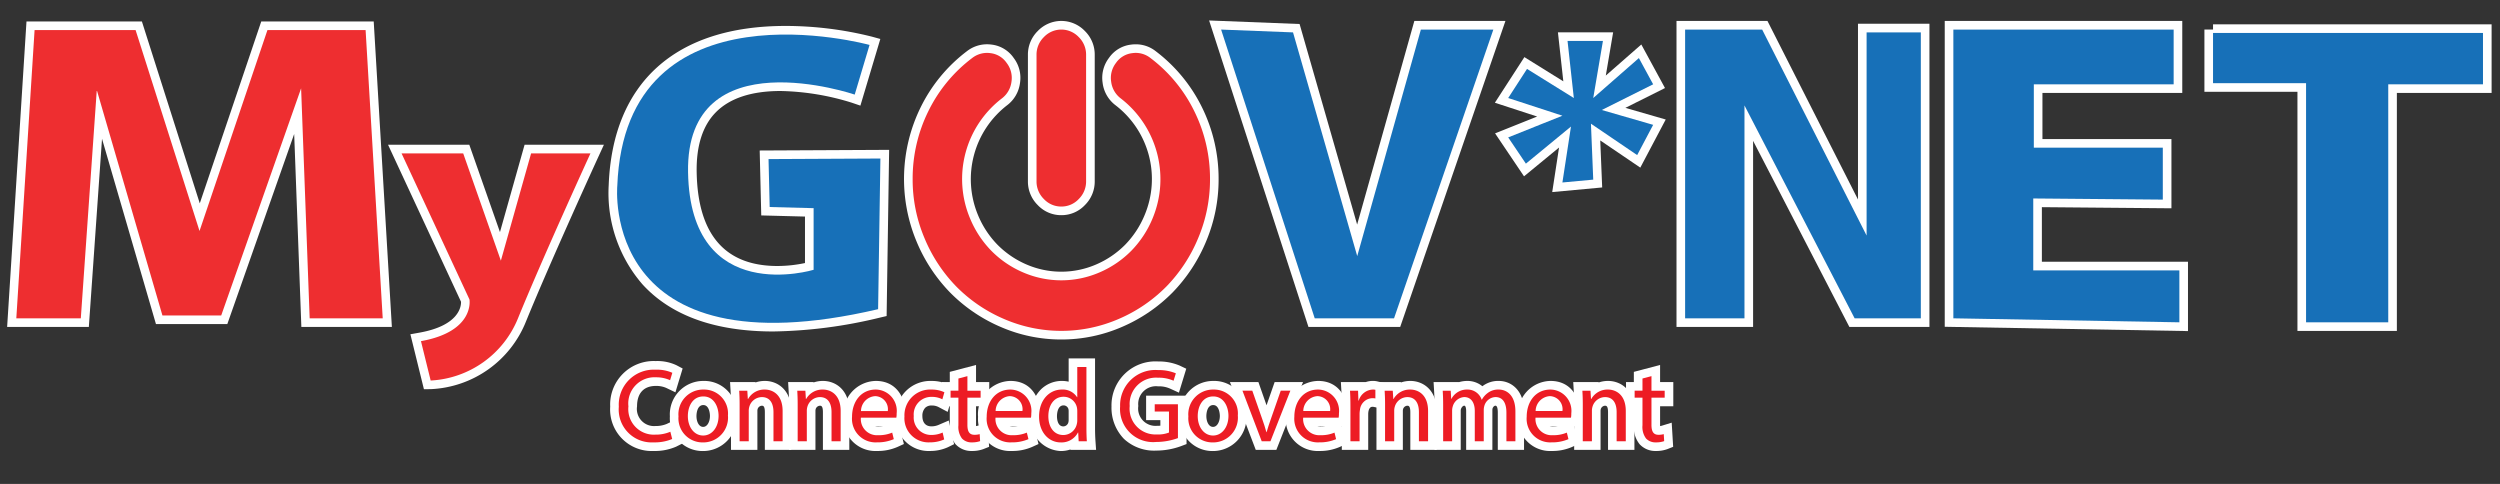 <svg id="Layer_1" data-name="Layer 1" xmlns="http://www.w3.org/2000/svg" width="290.043" height="56.141" viewBox="0 0 290.043 56.141"><rect x="0" y="0" width="290.043" height="56.141" fill="#333333" stroke="none"/><defs><style>.cls-1{fill:#fff;}.cls-2{fill:#ee2e30;}.cls-3{fill:#1770b8;}.cls-4{fill:#ed1c24;}</style></defs><polygon class="cls-1" points="34.963 37.93 34.13 15.544 26.372 37.599 18.094 37.599 11.836 16.104 10.307 37.93 0.828 37.93 3.073 2.492 16.463 2.492 23.177 23.592 30.309 2.492 43.358 2.492 45.464 37.93 34.963 37.93"/><path class="cls-1" d="M47.612,38.781l1.051-.188c4.625-.827,4.84-3.061,4.824-3.583L45.02,16.794h9.427l3.557,10.133L60.861,16.794h9.201l-.65,1.417c-.055.119-5.519,12.048-8.393,19.096a12.489,12.489,0,0,1-11.047,7.841l-.79.007Z"/><path class="cls-1" d="M89.718,38.456c-6.77,0-11.879-1.842-15.187-5.474A16.168,16.168,0,0,1,70.62,21.475C71.075,9.587,78.366,3.009,91.148,3.009a41.419,41.419,0,0,1,10,1.241l.985.271-2.312,7.734-.983-.335a29.444,29.444,0,0,0-8.282-1.362c-3.368,0-5.896.834-7.514,2.478-1.522,1.548-2.268,3.878-2.216,6.926.122,7.231,3.275,10.898,9.373,10.898a15.581,15.581,0,0,0,3.193-.343V25.125l-5.074-.132-.181-7.532,15.018-.076-.292,19.281-.761.178A55.266,55.266,0,0,1,89.718,38.456Z"/><path class="cls-1" d="M123.131,24.963a3.717,3.717,0,0,1-2.735-1.17,3.831,3.831,0,0,1-1.14-2.763V6.364a3.826,3.826,0,0,1,1.14-2.763,3.78,3.78,0,0,1,5.472.001,3.826,3.826,0,0,1,1.139,2.762V21.03a3.83,3.83,0,0,1-1.139,2.762A3.713,3.713,0,0,1,123.131,24.963Z"/><path class="cls-1" d="M123.131,39.387a17.574,17.574,0,0,1-7.094-1.482,18.452,18.452,0,0,1-5.816-3.974A18.855,18.855,0,0,1,106.33,28.004a18.851,18.851,0,0,1,.463-15.517,18.242,18.242,0,0,1,5.379-6.542,3.784,3.784,0,0,1,2.333-.807,4.119,4.119,0,0,1,.553.038,3.627,3.627,0,0,1,2.557,1.559,3.797,3.797,0,0,1,.724,2.882,3.844,3.844,0,0,1-1.487,2.587A10.838,10.838,0,0,0,113.464,24.95a10.893,10.893,0,0,0,2.251,3.433,10.636,10.636,0,0,0,3.358,2.293,10.165,10.165,0,0,0,8.114,0,10.635,10.635,0,0,0,3.36-2.293,10.886,10.886,0,0,0,2.251-3.434,10.79,10.79,0,0,0-3.383-12.742,3.839,3.839,0,0,1-1.491-2.591,3.811,3.811,0,0,1,.738-2.9,3.615,3.615,0,0,1,2.555-1.539A4.126,4.126,0,0,1,131.77,5.14a3.718,3.718,0,0,1,2.329.812,18.239,18.239,0,0,1,5.371,6.535,18.716,18.716,0,0,1,1.909,8.301,18.501,18.501,0,0,1-1.448,7.216,18.852,18.852,0,0,1-3.891,5.927,18.474,18.474,0,0,1-5.816,3.974A17.582,17.582,0,0,1,123.131,39.387Z"/><polygon class="cls-1" points="151.802 37.93 140.277 2.375 150.775 2.786 157.452 26.052 164.088 2.431 174.656 2.431 162.447 37.93 151.802 37.93"/><polygon class="cls-1" points="180.876 17.116 176.813 20.458 173.455 15.472 178.336 13.52 173.431 11.919 176.855 6.626 181.372 9.436 180.746 3.75 187.152 3.75 186.3 8.768 190.42 5.161 193.168 10.214 188.572 12.512 193.253 13.864 190.303 19.448 185.657 16.294 185.881 21.748 180.085 22.284 180.876 17.116"/><polygon class="cls-1" points="214.559 37.93 203.389 16.341 203.389 37.93 194.503 37.93 194.503 2.431 205.056 2.431 215.558 23.146 215.558 2.757 223.848 2.757 223.848 37.93 214.559 37.93"/><polygon class="cls-1" points="225.623 37.912 225.623 2.431 253.181 2.431 253.181 10.782 236.959 10.782 236.959 16.132 251.924 16.132 251.924 24.166 236.892 24.034 236.892 30.368 253.844 30.368 253.844 38.411 225.623 37.912"/><path class="cls-1" d="M278.078,38.394H266.543V10.65H255.75v-7.22h1V2.823h32.319v7.959H278.078Zm-9.535-2h7.535V8.782h10.991V4.823H257.75V8.65h10.793Z"/><path class="cls-1" d="M75.824,52.321a4.815,4.815,0,0,1-5.03-5.141,5.051,5.051,0,0,1,5.268-5.29,5.216,5.216,0,0,1,2.406.476l.73.385L78.36,45.515l-1.051-.502a2.85,2.85,0,0,0-1.213-.239c-1.411,0-2.188.843-2.188,2.373a1.989,1.989,0,0,0,2.133,2.279,3.325,3.325,0,0,0,1.3-.238l1.101-.526.709,2.803-.716.36A6.201,6.201,0,0,1,75.824,52.321Z"/><path class="cls-1" d="M81.537,52.328a3.796,3.796,0,0,1-3.82-4.022,3.884,3.884,0,0,1,3.913-4.111,3.751,3.751,0,0,1,3.824,4.011A3.89,3.89,0,0,1,81.537,52.328Zm.063-5.334c-.775,0-.798,1.147-.798,1.278,0,.624.268,1.256.778,1.256.448,0,.787-.554.787-1.287C82.368,48.229,82.359,46.994,81.6,46.994Z"/><path class="cls-1" d="M88.736,52.194V47.812c0-.742-.223-.742-.356-.742a.546.546,0,0,0-.485.399.722.722,0,0,0-.025.19v4.535H84.808V46.912c0-.59-.02-1.058-.047-1.525l-.061-1.059h2.942l.003.047a3.359,3.359,0,0,1,1.086-.181c1.526,0,3.067,1.082,3.067,3.5v4.5Z"/><path class="cls-1" d="M95.472,52.194V47.812c0-.742-.223-.742-.356-.742a.546.546,0,0,0-.485.399.722.722,0,0,0-.025.19v4.535H91.544V46.912c0-.59-.02-1.058-.047-1.525l-.061-1.059h2.942l.003.047a3.36,3.36,0,0,1,1.086-.181c1.526,0,3.067,1.082,3.067,3.5v4.5Z"/><path class="cls-1" d="M101.739,52.321a3.715,3.715,0,0,1-3.887-3.961,3.848,3.848,0,0,1,3.761-4.166c2.358,0,3.414,1.888,3.414,3.759a3.533,3.533,0,0,1-.056.698l-.162.803h-.451l.507,2.06-.755.344A5.705,5.705,0,0,1,101.739,52.321Zm-.215-2.867a1.607,1.607,0,0,0,.36.036,4.061,4.061,0,0,0,.567-.036Z"/><path class="cls-1" d="M107.86,52.321a3.792,3.792,0,0,1-3.928-3.997,4.004,4.004,0,0,1,4.152-4.128,4.438,4.438,0,0,1,1.952.43l.717.382-.806,2.779-1.086-.575a1.655,1.655,0,0,0-.779-.166,1.009,1.009,0,0,0-.743.267,1.328,1.328,0,0,0-.327.953c0,.762.381,1.197,1.044,1.197a2.106,2.106,0,0,0,.909-.199l1.106-.477.62,2.745-.708.348A4.981,4.981,0,0,1,107.86,52.321Z"/><path class="cls-1" d="M112.757,52.321a2.472,2.472,0,0,1-1.903-.792,3.147,3.147,0,0,1-.662-2.19V47.136h-.909V44.328h.909V43.144l3.045-.803v1.987h1.533v2.808h-1.533v2.162c0,.052.001.096.004.133a.847.847,0,0,0,.129-.022l1.214-.371.169,2.801-.674.267A3.715,3.715,0,0,1,112.757,52.321Z"/><path class="cls-1" d="M117.359,52.321a3.715,3.715,0,0,1-3.887-3.961,3.848,3.848,0,0,1,3.761-4.166c2.358,0,3.414,1.888,3.414,3.759a3.542,3.542,0,0,1-.056.698l-.162.803h-.451l.507,2.06-.755.344A5.705,5.705,0,0,1,117.359,52.321Zm-.215-2.867a1.608,1.608,0,0,0,.36.036,4.061,4.061,0,0,0,.567-.036Z"/><path class="cls-1" d="M123.07,52.328a3.688,3.688,0,0,1-3.518-3.982,4.345,4.345,0,0,1,1.174-3.128,3.454,3.454,0,0,1,2.462-1.024,3.62,3.62,0,0,1,.794.086V41.581h3.062v8.101c0,.497.019,1.057.046,1.443l.074,1.069h-2.969l-.003-.05A3.457,3.457,0,0,1,123.07,52.328Zm.322-5.297c-.728,0-.765,1.048-.765,1.258,0,.277.054,1.181.743,1.181a.616.616,0,0,0,.589-.52.79.79,0,0,0,.022-.219V47.715a1.298,1.298,0,0,0-.02-.237A.585.585,0,0,0,123.392,47.031Z"/><path class="cls-1" d="M134.147,52.276a5.128,5.128,0,0,1-3.752-1.361,5.185,5.185,0,0,1-1.442-3.757,5.097,5.097,0,0,1,5.42-5.222,6.143,6.143,0,0,1,2.474.472l.78.37-.85,2.776-1.037-.472a3.155,3.155,0,0,0-1.392-.261,2.06,2.06,0,0,0-2.284,2.283,2.011,2.011,0,0,0,2.156,2.298c.153,0,.287-.006.402-.015v-.641h-1.654V45.903h4.692v5.615l-.646.244A8.448,8.448,0,0,1,134.147,52.276Z"/><path class="cls-1" d="M140.692,52.328a3.796,3.796,0,0,1-3.82-4.022,3.884,3.884,0,0,1,3.913-4.111,3.751,3.751,0,0,1,3.824,4.011A3.89,3.89,0,0,1,140.692,52.328Zm.064-5.334c-.775,0-.798,1.147-.798,1.278,0,.624.268,1.256.778,1.256.449,0,.787-.554.787-1.287C141.523,48.229,141.514,46.994,140.756,46.994Z"/><polygon class="cls-1" points="145.69 52.194 142.694 44.328 145.997 44.328 146.94 47.021 147.88 44.328 151.174 44.328 148.078 52.194 145.69 52.194"/><path class="cls-1" d="M153.054,52.321a3.715,3.715,0,0,1-3.887-3.961,3.848,3.848,0,0,1,3.761-4.166c2.358,0,3.414,1.888,3.414,3.759a3.533,3.533,0,0,1-.056.698l-.162.803h-.451l.507,2.06-.755.344A5.705,5.705,0,0,1,153.054,52.321Zm-.215-2.867a1.608,1.608,0,0,0,.36.036,4.062,4.062,0,0,0,.567-.036Z"/><path class="cls-1" d="M155.673,52.194V47.155c0-.672-.017-1.243-.047-1.77l-.061-1.058h2.89a2.542,2.542,0,0,1,.817-.134,2.194,2.194,0,0,1,.53.058l.767.185v3.018l-1.201-.247a.807.807,0,0,0-.162-.01c-.311,0-.414.38-.443.543a1.699,1.699,0,0,0-.027.319v4.135Z"/><path class="cls-1" d="M163.621,52.194V47.812c0-.742-.223-.742-.356-.742a.546.546,0,0,0-.485.399.718.718,0,0,0-.025.19v4.535h-3.062V46.912c0-.59-.02-1.058-.047-1.525l-.062-1.059h2.942l.003.047a3.359,3.359,0,0,1,1.086-.181c1.526,0,3.067,1.082,3.067,3.5v4.5Z"/><path class="cls-1" d="M173.77,52.194V47.876c0-.369-.047-.809-.273-.809-.161,0-.286.182-.33.304a.738.738,0,0,0-.026.191v4.632H170.1v-4.52c0-.062-.006-.607-.219-.607-.158,0-.32.196-.381.379a.691.691,0,0,0-.03.212v4.536h-3.041V46.912c0-.59-.02-1.058-.047-1.525l-.061-1.059h2.93l.001.013a3.311,3.311,0,0,1,.994-.146,2.723,2.723,0,0,1,1.735.615l.017-.012a2.98,2.98,0,0,1,1.879-.604c1.462,0,2.937,1.096,2.937,3.545v4.455Z"/><path class="cls-1" d="M180.01,52.321a3.715,3.715,0,0,1-3.887-3.961,3.848,3.848,0,0,1,3.761-4.166c2.358,0,3.414,1.888,3.414,3.759a3.533,3.533,0,0,1-.056.698l-.162.803h-.451l.507,2.06-.755.344A5.705,5.705,0,0,1,180.01,52.321Zm-.215-2.867a1.607,1.607,0,0,0,.36.036,4.061,4.061,0,0,0,.567-.036Z"/><path class="cls-1" d="M186.559,52.194V47.812c0-.742-.223-.742-.356-.742a.546.546,0,0,0-.485.399.722.722,0,0,0-.025.19v4.535h-3.062V46.912c0-.59-.019-1.058-.047-1.525l-.061-1.059h2.942l.003.047a3.36,3.36,0,0,1,1.086-.181c1.526,0,3.067,1.082,3.067,3.5v4.5Z"/><path class="cls-1" d="M192.119,52.321a2.472,2.472,0,0,1-1.903-.792,3.147,3.147,0,0,1-.662-2.19V47.136h-.909V44.328h.909V43.144l3.045-.803v1.987h1.533v2.808h-1.533v2.162c0,.052.001.096.004.133a.847.847,0,0,0,.129-.022l1.214-.371.169,2.801-.674.267A3.715,3.715,0,0,1,192.119,52.321Z"/><polygon class="cls-2" points="4.012 3.492 1.893 36.93 9.375 36.93 11.229 10.445 18.844 36.599 25.664 36.599 34.934 10.246 35.927 36.93 44.402 36.93 42.416 3.492 31.027 3.492 23.148 26.799 15.732 3.492 4.012 3.492"/><path class="cls-2" d="M46.587,17.794,54.467,34.745s.662,3.708-5.628,4.834l1.126,4.569A11.583,11.583,0,0,0,60.095,36.93c2.913-7.151,8.409-19.136,8.409-19.136H61.618L58.109,30.242l-4.37-12.448Z"/><path class="cls-3" d="M99.161,10.974l1.722-5.761S72.543-2.6,71.616,21.569c0,0-2.053,21.85,30.26,14.302l.265-17.48-12.978.066.132,5.562,5.098.132v7.151s-14.302,4.37-14.567-11.323S99.161,10.974,99.161,10.974Z"/><path class="cls-2" d="M123.131,23.963a2.733,2.733,0,0,0,2.021-.871,2.848,2.848,0,0,0,.854-2.062V6.364a2.846,2.846,0,0,0-.854-2.062,2.781,2.781,0,0,0-4.043,0,2.846,2.846,0,0,0-.854,2.062V21.03a2.847,2.847,0,0,0,.854,2.062A2.735,2.735,0,0,0,123.131,23.963Z"/><path class="cls-2" d="M138.572,12.928a17.184,17.184,0,0,0-5.087-6.187,2.749,2.749,0,0,0-2.134-.573,2.654,2.654,0,0,0-1.887,1.146,2.832,2.832,0,0,0-.55,2.165,2.864,2.864,0,0,0,1.112,1.937,11.839,11.839,0,0,1,3.694,13.921,11.834,11.834,0,0,1-2.459,3.747,11.577,11.577,0,0,1-3.672,2.509,11.166,11.166,0,0,1-8.916,0,11.579,11.579,0,0,1-3.672-2.509,11.847,11.847,0,0,1-2.459-3.747,11.789,11.789,0,0,1,3.694-13.921,2.866,2.866,0,0,0,1.112-1.937,2.831,2.831,0,0,0-.55-2.165,2.646,2.646,0,0,0-1.875-1.146,2.798,2.798,0,0,0-2.145.573,17.182,17.182,0,0,0-5.087,6.187,17.627,17.627,0,0,0-1.808,7.86,17.423,17.423,0,0,0,1.37,6.829,17.786,17.786,0,0,0,3.684,5.614,17.366,17.366,0,0,0,5.503,3.757,16.712,16.712,0,0,0,13.386,0,17.375,17.375,0,0,0,5.503-3.757,17.782,17.782,0,0,0,3.683-5.614,17.423,17.423,0,0,0,1.37-6.829A17.622,17.622,0,0,0,138.572,12.928Z"/><polygon class="cls-3" points="141.67 3.431 152.53 36.93 161.733 36.93 173.254 3.431 164.845 3.431 157.462 29.713 150.013 3.757 141.67 3.431"/><polygon class="cls-3" points="182.591 11.372 181.862 4.75 185.968 4.75 184.843 11.372 190.139 6.737 191.794 9.782 185.835 12.762 191.794 14.484 189.94 17.993 184.577 14.351 184.843 20.84 181.266 21.171 182.26 14.682 177.029 18.986 174.976 15.94 181.266 13.424 174.976 11.372 177.161 7.995 182.591 11.372"/><polygon class="cls-3" points="195.502 3.431 195.502 36.93 202.389 36.93 202.389 12.232 215.168 36.93 222.849 36.93 222.849 3.757 216.558 3.757 216.558 27.329 204.441 3.431 195.502 3.431"/><polygon class="cls-3" points="226.623 3.431 226.623 36.93 252.844 37.394 252.844 31.368 235.893 31.368 235.893 23.025 250.923 23.158 250.923 17.132 235.959 17.132 235.959 9.782 252.181 9.782 252.181 3.431 226.623 3.431"/><polyline class="cls-3" points="256.75 3.431 256.75 9.65 267.543 9.65 267.543 37.394 277.078 37.394 277.078 9.782 288.069 9.782 288.069 3.823 256.75 3.823"/><path class="cls-4" d="M77.985,50.932a5.243,5.243,0,0,1-2.161.39,3.817,3.817,0,0,1-4.03-4.141,4.058,4.058,0,0,1,4.268-4.29,4.415,4.415,0,0,1,1.94.36l-.261.859a3.878,3.878,0,0,0-1.645-.337,3.038,3.038,0,0,0-3.188,3.373,2.964,2.964,0,0,0,3.133,3.279,4.282,4.282,0,0,0,1.731-.336Z"/><path class="cls-4" d="M84.454,48.205a2.874,2.874,0,0,1-2.917,3.123,2.793,2.793,0,0,1-2.82-3.022,2.866,2.866,0,0,1,2.913-3.111A2.775,2.775,0,0,1,84.454,48.205Zm-4.651.067c0,1.287.737,2.256,1.778,2.256,1.022,0,1.787-.956,1.787-2.287,0-.992-.5-2.247-1.768-2.247C80.347,45.994,79.803,47.16,79.803,48.273Z"/><path class="cls-4" d="M85.808,46.912c0-.612-.02-1.098-.049-1.584h.942l.06.965H86.79a2.164,2.164,0,0,1,1.94-1.099c.806,0,2.067.485,2.067,2.5v3.5H89.736V47.812c0-.948-.357-1.742-1.357-1.742a1.535,1.535,0,0,0-1.438,1.095,1.675,1.675,0,0,0-.073.495v3.535H85.808Z"/><path class="cls-4" d="M92.544,46.912c0-.612-.02-1.098-.049-1.584h.942l.059.965h.029a2.164,2.164,0,0,1,1.94-1.099c.806,0,2.067.485,2.067,2.5v3.5H96.472V47.812c0-.948-.357-1.742-1.356-1.742a1.535,1.535,0,0,0-1.438,1.095,1.671,1.671,0,0,0-.073.495v3.535H92.544Z"/><path class="cls-4" d="M99.877,48.454a1.873,1.873,0,0,0,2.008,2.036,3.956,3.956,0,0,0,1.625-.3l.186.758a4.743,4.743,0,0,1-1.957.373,2.735,2.735,0,0,1-2.887-2.961c0-1.777,1.047-3.166,2.761-3.166a2.474,2.474,0,0,1,2.414,2.759,2.64,2.64,0,0,1-.036.501ZM103,47.687a1.514,1.514,0,0,0-1.472-1.728A1.754,1.754,0,0,0,99.89,47.687Z"/><path class="cls-4" d="M109.543,50.981a4.038,4.038,0,0,1-1.683.34,2.795,2.795,0,0,1-2.928-2.997,2.988,2.988,0,0,1,3.152-3.128,3.437,3.437,0,0,1,1.482.312l-.237.819a2.598,2.598,0,0,0-1.247-.282,2.036,2.036,0,0,0-2.07,2.222,2.014,2.014,0,0,0,2.044,2.195,3.107,3.107,0,0,0,1.306-.281Z"/><path class="cls-4" d="M112.236,43.639v1.69h1.533v.808h-1.533v3.162c0,.73.21,1.144.807,1.144a2.134,2.134,0,0,0,.618-.077l.049.811a2.712,2.712,0,0,1-.953.146,1.492,1.492,0,0,1-1.151-.451,2.244,2.244,0,0,1-.414-1.53V46.136h-.909v-.808h.909V43.914Z"/><path class="cls-4" d="M115.497,48.454a1.873,1.873,0,0,0,2.008,2.036,3.956,3.956,0,0,0,1.625-.3l.187.758a4.744,4.744,0,0,1-1.957.373,2.735,2.735,0,0,1-2.887-2.961c0-1.777,1.047-3.166,2.761-3.166a2.474,2.474,0,0,1,2.414,2.759,2.64,2.64,0,0,1-.036.501Zm3.123-.768a1.514,1.514,0,0,0-1.472-1.728,1.754,1.754,0,0,0-1.639,1.728Z"/><path class="cls-4" d="M126.044,42.581v7.101c0,.521.019,1.107.048,1.513h-.948L125.09,50.18H125.06a2.149,2.149,0,0,1-1.99,1.149c-1.421,0-2.518-1.202-2.518-2.982-.009-1.961,1.208-3.152,2.636-3.152a1.959,1.959,0,0,1,1.77.89h.024V42.581Zm-1.062,5.134a2.257,2.257,0,0,0-.044-.456,1.579,1.579,0,0,0-1.546-1.228c-1.105,0-1.765.969-1.765,2.258,0,1.191.593,2.181,1.743,2.181a1.611,1.611,0,0,0,1.56-1.28,1.74,1.74,0,0,0,.052-.458Z"/><path class="cls-4" d="M136.661,50.827a7.421,7.421,0,0,1-2.514.449A3.836,3.836,0,0,1,129.953,47.16a4.092,4.092,0,0,1,4.42-4.224,5.152,5.152,0,0,1,2.045.375l-.264.861a4.168,4.168,0,0,0-1.806-.351,3.056,3.056,0,0,0-3.284,3.283,2.995,2.995,0,0,0,3.156,3.298,3.388,3.388,0,0,0,1.402-.22V47.748h-1.654v-.845h2.692Z"/><path class="cls-4" d="M143.609,48.205a2.874,2.874,0,0,1-2.917,3.123,2.793,2.793,0,0,1-2.82-3.022,2.866,2.866,0,0,1,2.913-3.111A2.775,2.775,0,0,1,143.609,48.205Zm-4.651.067c0,1.287.737,2.256,1.778,2.256,1.023,0,1.787-.956,1.787-2.287,0-.992-.5-2.247-1.768-2.247C139.503,45.994,138.958,47.16,138.958,48.273Z"/><path class="cls-4" d="M145.288,45.328l1.151,3.289c.197.544.349,1.028.48,1.515h.031c.135-.486.303-.975.491-1.515l1.147-3.289h1.116l-2.309,5.866H146.38l-2.234-5.866Z"/><path class="cls-4" d="M151.191,48.454a1.873,1.873,0,0,0,2.008,2.036,3.957,3.957,0,0,0,1.625-.3l.186.758a4.744,4.744,0,0,1-1.957.373,2.735,2.735,0,0,1-2.887-2.961c0-1.777,1.047-3.166,2.761-3.166a2.474,2.474,0,0,1,2.414,2.759,2.629,2.629,0,0,1-.036.501Zm3.123-.768a1.514,1.514,0,0,0-1.472-1.728,1.754,1.754,0,0,0-1.639,1.728Z"/><path class="cls-4" d="M156.673,47.155c0-.693-.018-1.283-.049-1.827h.934l.041,1.15h.038a1.78,1.78,0,0,1,1.634-1.284,1.182,1.182,0,0,1,.297.03v1.003a1.733,1.733,0,0,0-.363-.03,1.49,1.49,0,0,0-1.428,1.364,2.768,2.768,0,0,0-.043.498v3.135h-1.062Z"/><path class="cls-4" d="M160.692,46.912c0-.612-.021-1.098-.049-1.584h.942l.06.965h.029a2.164,2.164,0,0,1,1.94-1.099c.806,0,2.067.485,2.067,2.5v3.5h-1.062V47.812c0-.948-.357-1.742-1.356-1.742a1.535,1.535,0,0,0-1.438,1.095,1.675,1.675,0,0,0-.073.495v3.535h-1.062Z"/><path class="cls-4" d="M167.429,46.912c0-.612-.02-1.098-.049-1.584h.928l.056.944h.029a2.026,2.026,0,0,1,1.853-1.078,1.726,1.726,0,0,1,1.653,1.176h.024a2.367,2.367,0,0,1,.662-.764,1.998,1.998,0,0,1,1.291-.412c.783,0,1.937.505,1.937,2.545v3.455H174.77V47.876c0-1.136-.419-1.809-1.272-1.809a1.392,1.392,0,0,0-1.27.96,1.765,1.765,0,0,0-.087.535v3.632H171.1v-3.52c0-.935-.413-1.607-1.219-1.607a1.475,1.475,0,0,0-1.33,1.065,1.695,1.695,0,0,0-.081.526v3.536h-1.041Z"/><path class="cls-4" d="M178.147,48.454a1.873,1.873,0,0,0,2.008,2.036,3.956,3.956,0,0,0,1.625-.3l.187.758a4.744,4.744,0,0,1-1.957.373,2.735,2.735,0,0,1-2.887-2.961c0-1.777,1.047-3.166,2.761-3.166a2.474,2.474,0,0,1,2.414,2.759,2.64,2.64,0,0,1-.036.501Zm3.123-.768a1.514,1.514,0,0,0-1.472-1.728,1.754,1.754,0,0,0-1.639,1.728Z"/><path class="cls-4" d="M183.631,46.912c0-.612-.02-1.098-.049-1.584h.942l.059.965h.029a2.164,2.164,0,0,1,1.94-1.099c.806,0,2.067.485,2.067,2.5v3.5h-1.062V47.812c0-.948-.357-1.742-1.356-1.742a1.535,1.535,0,0,0-1.438,1.095,1.671,1.671,0,0,0-.073.495v3.535h-1.062Z"/><path class="cls-4" d="M191.599,43.639v1.69h1.533v.808h-1.533v3.162c0,.73.21,1.144.807,1.144a2.134,2.134,0,0,0,.618-.077l.049.811a2.712,2.712,0,0,1-.953.146,1.492,1.492,0,0,1-1.151-.451,2.244,2.244,0,0,1-.414-1.53V46.136h-.909v-.808h.909V43.914Z"/></svg>